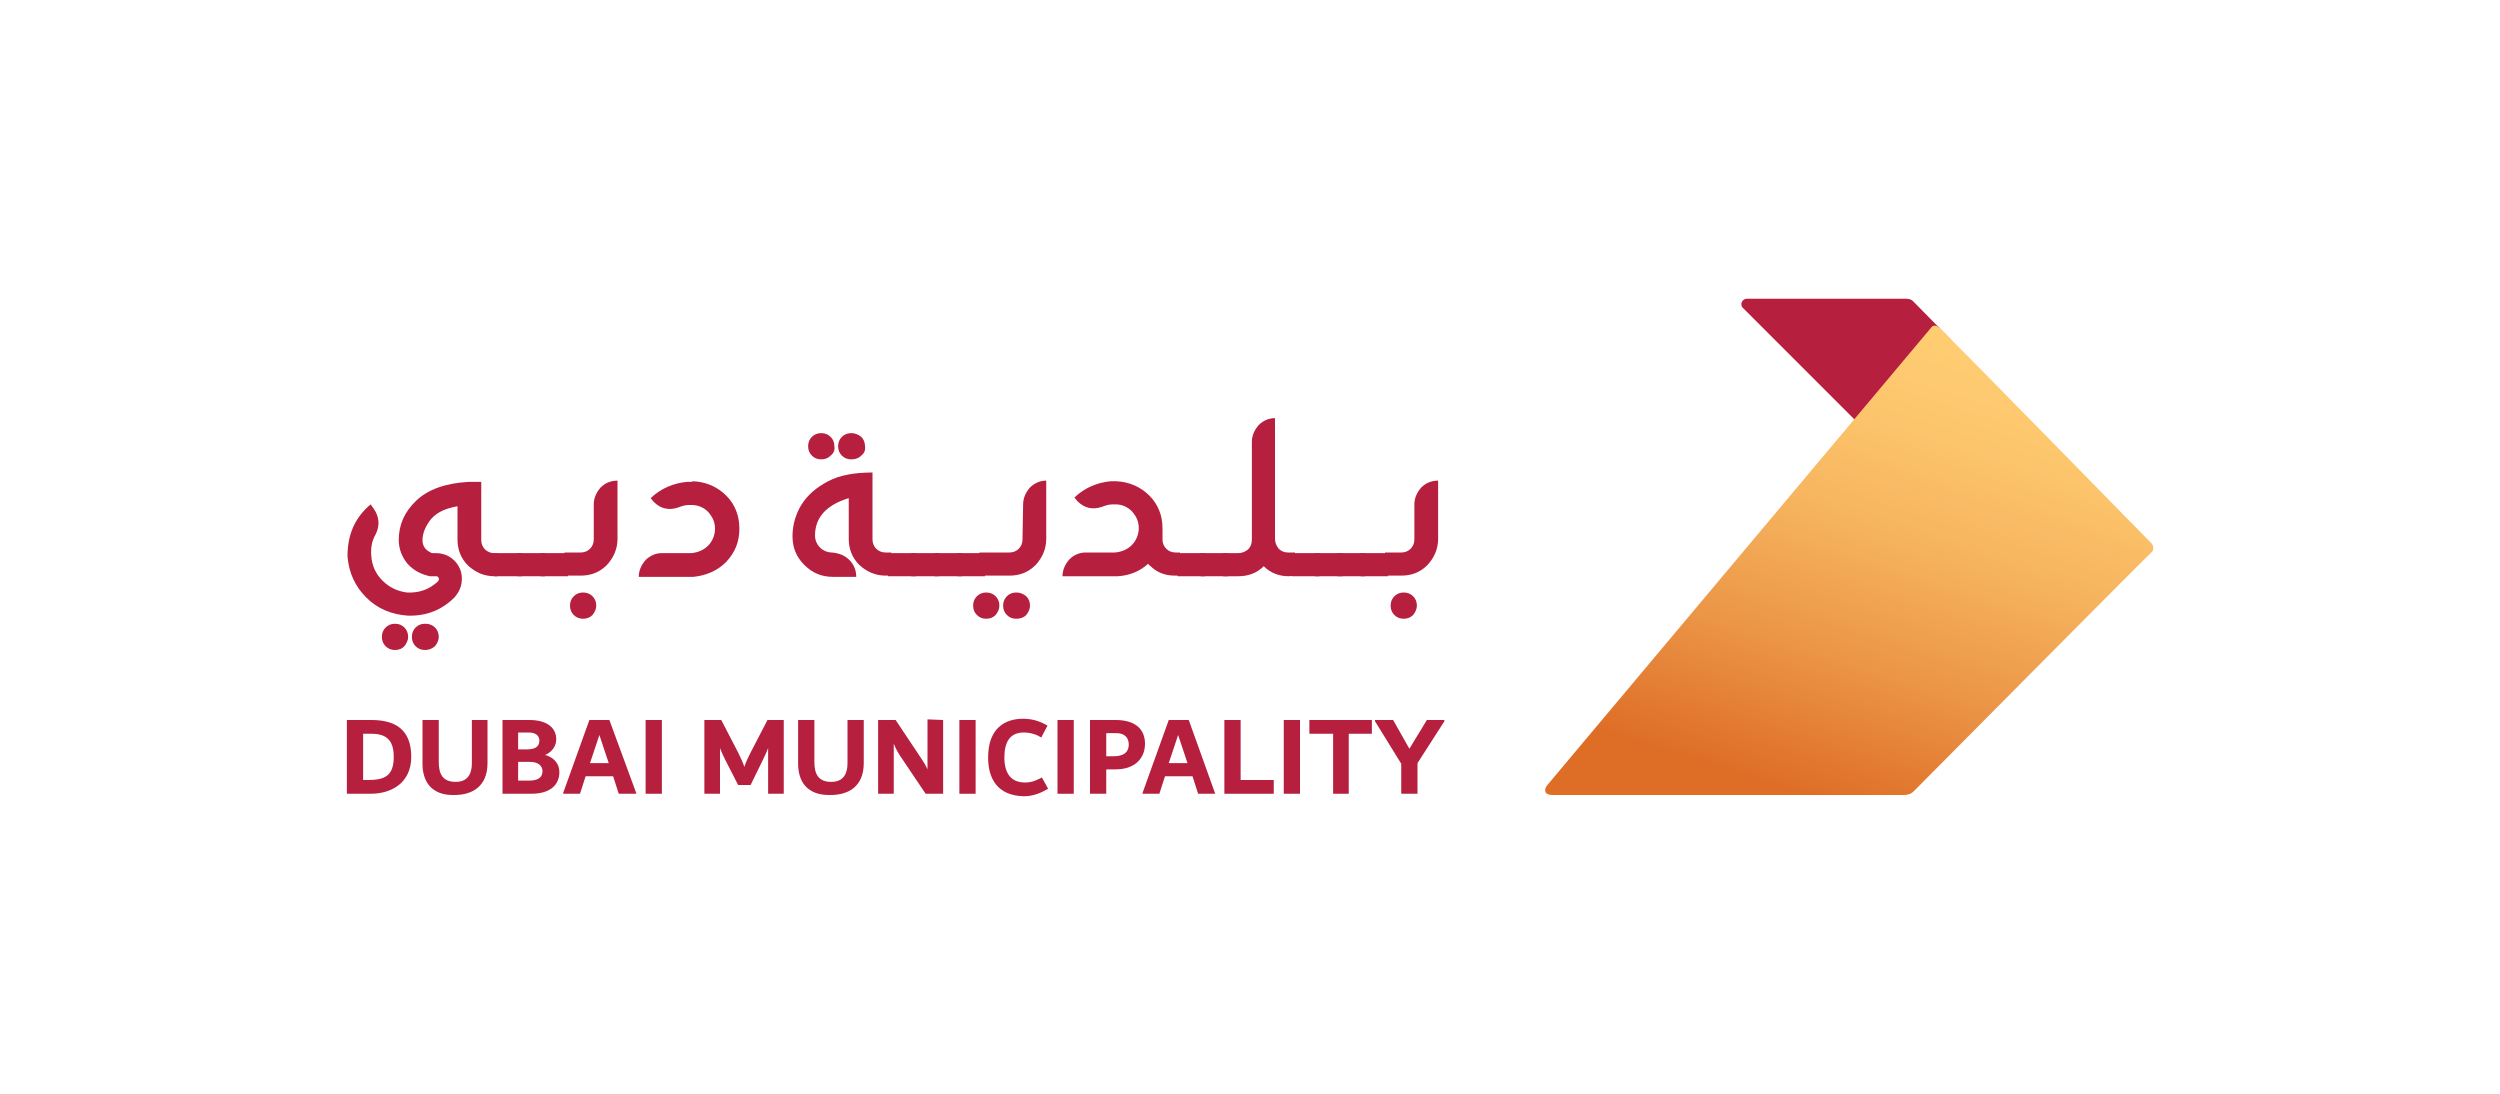 <?xml version="1.0" encoding="utf-8"?>
<!-- Generator: Adobe Illustrator 28.3.0, SVG Export Plug-In . SVG Version: 6.00 Build 0)  -->
<svg version="1.1" id="Layer_1" xmlns="http://www.w3.org/2000/svg" xmlns:xlink="http://www.w3.org/1999/xlink" x="0px" y="0px" viewBox="0 0 400 175" style="enable-background:new 0 0 400 175;" xml:space="preserve">
<style type="text/css">
	.st0{fill:#B61F3E;}
	.st1{clip-path:url(#SVGID_00000051359527220747962330000001034814267939743155_);}
	.st2{fill:url(#SVGID_00000043431397746189091470000013512333790018214300_);}
</style>
<g>
	<path class="st0" d="M65.8,121.1c0,4.1-3.1,5.9-6.5,5.9h-3.8v-11.8h3.9C63.1,115.2,65.8,116.6,65.8,121.1 M63,121.1
		c0-2.8-1.3-3.7-3.6-3.7h-1.3v7.4h0.8C61.6,124.8,63,124.1,63,121.1"/>
	<g>
		<path class="st0" d="M73.2,81c-0.5,0.1-1,0.2-1.3,0.3c-1.4,0.4-2.5,1.1-3.2,2.1c-0.7,1-1.1,2-1.1,3c0,0.5,0.1,0.9,0.4,1.3
			c0.3,0.4,0.7,0.6,1.1,0.8c0,0,0.1,0,0.2,0c0.1,0,0.1,0,0.2,0c0.1,0,0.1,0,0.2,0l0,0h0c1.2,0,2.2,0.4,3,1.2
			c0.8,0.8,1.2,1.8,1.2,2.9c0,1.1-0.4,2.1-1.2,3c-2,2-4.5,3-7.5,2.9c-2.6-0.2-4.8-1.1-6.6-2.9c-1.8-1.8-2.8-4-3-6.6
			c0-3.5,1.2-6.2,3.7-8.3l0.5,0.7c0.9,1.3,1,2.7,0.3,4.1c-0.6,1-0.8,2.2-0.7,3.4c0.1,1.6,0.7,2.9,1.8,4c1.1,1.1,2.4,1.7,3.9,1.9
			c2,0.1,3.6-0.5,5-1.8c0.1-0.2,0.2-0.3,0.1-0.5c-0.1-0.2-0.2-0.3-0.4-0.3c-0.2,0-0.4,0-0.6,0c-0.2,0-0.3,0-0.4,0
			c-1.4-0.3-2.6-0.9-3.6-2c-0.9-1.1-1.4-2.4-1.4-3.8c0-2.4,0.9-4.5,2.8-6.3c1.9-1.8,4.7-2.8,8.4-3H77v9.3c0,0.6,0.2,1.1,0.6,1.5
			c0.4,0.4,0.9,0.6,1.5,0.6h0.5v3.7h-0.5c-1.6,0-3-0.6-4.2-1.7c-1.2-1.2-1.7-2.6-1.7-4.2L73.2,81C73.3,81,73.2,81,73.2,81
			 M65.3,101.9c0-0.6-0.2-1.1-0.6-1.5c-0.4-0.4-0.9-0.6-1.5-0.6c-0.6,0-1.1,0.2-1.5,0.6c-0.4,0.4-0.6,0.9-0.6,1.5
			c0,0.6,0.2,1.1,0.6,1.5c0.4,0.4,0.9,0.6,1.5,0.6c0.6,0,1.1-0.2,1.5-0.6C65,103,65.3,102.5,65.3,101.9 M70.2,101.9
			c0-0.6-0.2-1.1-0.6-1.5c-0.4-0.4-0.9-0.6-1.6-0.6c-0.6,0-1.1,0.2-1.5,0.6c-0.4,0.4-0.6,0.9-0.6,1.5c0,0.6,0.2,1.1,0.6,1.5
			c0.4,0.4,0.9,0.6,1.5,0.6c0.6,0,1.1-0.2,1.6-0.6C69.9,103,70.2,102.5,70.2,101.9"/>
		<rect x="79.1" y="88.5" class="st0" width="4.4" height="3.7"/>
		<rect x="82.8" y="88.5" class="st0" width="4.4" height="3.7"/>
		<rect x="86.5" y="88.5" class="st0" width="4.4" height="3.7"/>
		<path class="st0" d="M95,80.7c0-1,0.4-1.9,1.1-2.7c0.7-0.7,1.6-1.1,2.7-1.1v9.3c0,1.6-0.6,3-1.7,4.2c-1.2,1.2-2.6,1.7-4.2,1.7
			h-2.6v-3.7h2.6c0.6,0,1.1-0.2,1.5-0.6c0.4-0.4,0.6-0.9,0.6-1.5L95,80.7L95,80.7z M94.8,98.4c-0.4,0.4-0.9,0.6-1.5,0.6
			c-0.6,0-1.1-0.2-1.5-0.6c-0.4-0.4-0.6-0.9-0.6-1.5c0-0.6,0.2-1.1,0.6-1.5c0.4-0.4,0.9-0.6,1.5-0.6c0.6,0,1.1,0.2,1.5,0.6
			c0.4,0.4,0.6,0.9,0.6,1.5C95.4,97.4,95.2,97.9,94.8,98.4"/>
		<path class="st0" d="M110.9,77c2.1,0.1,3.9,0.9,5.3,2.3c1.4,1.4,2.1,3.2,2.1,5.3c0,2.1-0.7,3.8-2.1,5.3c-1.4,1.4-3.2,2.2-5.3,2.4
			h-8.7c0-1,0.4-1.9,1.1-2.7c0.7-0.7,1.6-1.1,2.6-1.1h4.7c1.1-0.1,2-0.5,2.7-1.2c0.7-0.7,1.1-1.7,1.1-2.7c0-1.1-0.4-1.9-1.1-2.7
			c-0.7-0.7-1.6-1.1-2.6-1.1h-0.1c-0.1,0-0.2,0-0.3,0h-0.1c-0.6,0-1.2,0.2-1.7,0.4c-1.5,0.5-2.8,0.2-3.9-0.9l-0.5-0.6
			c1.7-1.6,3.7-2.4,5.8-2.6c0.2,0,0.5,0,0.7,0L110.9,77L110.9,77z"/>
		<path class="st0" d="M135.9,89.6c0.7,0.7,1.1,1.6,1.1,2.7h-3.7c-1.8,0-3.3-0.6-4.6-1.9c-1.3-1.3-1.9-2.8-1.9-4.6
			c0-1.8,0.5-3.5,1.4-5c1-1.6,2.4-2.8,4.3-3.8c1.9-1,4.3-1.4,7.1-1.4v10.7c0,0.6,0.2,1.1,0.6,1.5c0.4,0.4,0.9,0.6,1.5,0.6h0.9v3.7
			h-0.9c-1.6,0-3-0.6-4.2-1.7c-1.2-1.2-1.7-2.6-1.7-4.2v-6.5c-3.6,1.1-5.4,3.1-5.4,6c0,0.7,0.3,1.4,0.8,1.9c0.5,0.5,1.2,0.8,1.9,0.8
			C134.3,88.5,135.2,88.9,135.9,89.6 M132.9,72.9c-0.4,0.4-0.9,0.6-1.5,0.6c-0.6,0-1.1-0.2-1.5-0.6c-0.4-0.4-0.6-0.9-0.6-1.5
			c0-0.6,0.2-1.1,0.6-1.5c0.4-0.4,0.9-0.6,1.5-0.6c0.6,0,1.1,0.2,1.5,0.6c0.4,0.4,0.6,0.9,0.6,1.5C133.6,72,133.4,72.5,132.9,72.9
			 M137.8,72.9c-0.4,0.4-0.9,0.6-1.6,0.6c-0.6,0-1.1-0.2-1.5-0.6c-0.4-0.4-0.6-0.9-0.6-1.5c0-0.6,0.2-1.1,0.6-1.5
			c0.4-0.4,0.9-0.6,1.5-0.6c0.6,0,1.1,0.2,1.6,0.6c0.4,0.4,0.6,0.9,0.6,1.5C138.5,72,138.3,72.5,137.8,72.9"/>
		<rect x="142.1" y="88.5" class="st0" width="4.4" height="3.7"/>
		<rect x="145.8" y="88.5" class="st0" width="4.4" height="3.7"/>
		<rect x="149.5" y="88.5" class="st0" width="4.4" height="3.7"/>
		<rect x="153.2" y="88.5" class="st0" width="4.4" height="3.7"/>
		<path class="st0" d="M159.3,98.4c-0.4,0.4-0.9,0.6-1.5,0.6c-0.6,0-1.1-0.2-1.5-0.6c-0.4-0.4-0.6-0.9-0.6-1.5
			c0-0.6,0.2-1.1,0.6-1.5c0.4-0.4,0.9-0.6,1.5-0.6c0.6,0,1.1,0.2,1.5,0.6c0.4,0.4,0.6,0.9,0.6,1.5C159.9,97.4,159.7,97.9,159.3,98.4
			 M163.7,80.7c0-1,0.4-1.9,1.1-2.7c0.7-0.7,1.6-1.1,2.6-1.1v9.3c0,1.6-0.6,3-1.7,4.2c-1.2,1.2-2.6,1.7-4.2,1.7h-4.8v-3.7h4.8
			c0.6,0,1.1-0.2,1.5-0.6c0.4-0.4,0.6-0.9,0.6-1.5L163.7,80.7L163.7,80.7L163.7,80.7z M164.2,98.4c-0.4,0.4-0.9,0.6-1.6,0.6
			c-0.6,0-1.1-0.2-1.5-0.6c-0.4-0.4-0.6-0.9-0.6-1.5c0-0.6,0.2-1.1,0.6-1.5c0.4-0.4,0.9-0.6,1.5-0.6c0.6,0,1.1,0.2,1.6,0.6
			c0.4,0.4,0.6,0.9,0.6,1.5C164.8,97.4,164.6,97.9,164.2,98.4"/>
		<path class="st0" d="M183.7,90.2c-1.3,1.2-3,1.9-4.9,2H170c0-1,0.4-1.9,1.1-2.7c0.7-0.7,1.6-1.1,2.6-1.1h4.7
			c1.1-0.1,2-0.5,2.7-1.2c0.7-0.7,1.1-1.7,1.1-2.7c0-1.1-0.4-1.9-1.1-2.7c-0.7-0.7-1.6-1.1-2.6-1.1h-0.2c-0.1,0-0.2,0-0.3,0h0
			c-0.6,0-1.2,0.2-1.7,0.4c-1.5,0.5-2.8,0.2-3.9-0.9l-0.5-0.6c1.7-1.6,3.7-2.4,5.8-2.6c0.2,0,0.5,0,0.7,0h0.2
			c2.1,0.1,3.9,0.9,5.3,2.3c1.4,1.4,2.1,3.2,2.1,5.2v1.8c0,0.6,0.2,1.1,0.6,1.5c0.4,0.4,0.9,0.6,1.5,0.6h0.7v3.7H188
			c-1.6,0-2.9-0.5-4-1.6C183.9,90.5,183.8,90.3,183.7,90.2"/>
		<rect x="188.4" y="88.5" class="st0" width="4.4" height="3.7"/>
		<rect x="192.1" y="88.5" class="st0" width="4.4" height="3.7"/>
		<path class="st0" d="M206.2,92.2c-1.5,0-2.9-0.5-4-1.6c-1.1,1.1-2.5,1.6-4.1,1.6h-2.4v-3.7h2.4c0.6,0,1.1-0.2,1.6-0.6
			c0.4-0.4,0.6-0.9,0.6-1.6V70.7c0-1,0.4-1.9,1.1-2.7c0.7-0.7,1.6-1.1,2.6-1.1v19.3c0,0.6,0.2,1.1,0.6,1.6c0.4,0.4,0.9,0.6,1.5,0.6
			h1.1v3.7L206.2,92.2L206.2,92.2z"/>
		<rect x="206.7" y="88.5" class="st0" width="4.4" height="3.7"/>
		<rect x="210.4" y="88.5" class="st0" width="4.4" height="3.7"/>
		<rect x="214" y="88.5" class="st0" width="4.4" height="3.7"/>
		<rect x="217.7" y="88.5" class="st0" width="4.4" height="3.7"/>
		<path class="st0" d="M226.3,80.7c0-1,0.4-1.9,1.1-2.7c0.7-0.7,1.6-1.1,2.7-1.1v9.3c0,1.6-0.6,3-1.7,4.2c-1.2,1.2-2.6,1.7-4.2,1.7
			h-2.6v-3.7h2.6c0.6,0,1.1-0.2,1.5-0.6c0.4-0.4,0.6-0.9,0.6-1.5L226.3,80.7L226.3,80.7z M226.1,98.4c-0.4,0.4-0.9,0.6-1.5,0.6
			c-0.6,0-1.1-0.2-1.5-0.6c-0.4-0.4-0.6-0.9-0.6-1.5c0-0.6,0.2-1.1,0.6-1.5c0.4-0.4,0.9-0.6,1.5-0.6c0.6,0,1.1,0.2,1.5,0.6
			c0.4,0.4,0.6,0.9,0.6,1.5C226.7,97.4,226.5,97.9,226.1,98.4"/>
		<path class="st0" d="M67.6,122.2v-7h2.6v6.7c0,1.9,0.6,3.2,2.7,3.2c2.1,0,2.6-1.5,2.6-3v-6.9H78v6.9c0,3.7-2.4,5.1-5.3,5.1
			C69,127.3,67.6,125,67.6,122.2"/>
		<path class="st0" d="M89.5,123.5c0,2.2-1.6,3.5-4.5,3.5h-4.6v-11.8h4.3c2.9,0,4.3,1.3,4.3,3.1c0,1-0.6,2-1.8,2.5
			C88.8,121.2,89.5,122.4,89.5,123.5 M82.9,117.2v2.7h1.4c1.1,0,2-0.3,2-1.4c0-0.8-0.6-1.3-1.7-1.3L82.9,117.2L82.9,117.2
			L82.9,117.2z M86.8,123.4c0-0.8-0.6-1.5-2-1.5h-1.9v3h1.8C86.3,124.9,86.8,124.2,86.8,123.4"/>
		<path class="st0" d="M101.8,126.9v0.1h-2.8l-0.9-2.8h-4.4l-0.9,2.8h-2.7v-0.1l4.2-11.7h3.2L101.8,126.9
			C101.8,126.9,101.8,126.9,101.8,126.9z M97.4,122.1l-1.5-4.5l-1.5,4.5H97.4L97.4,122.1z"/>
		<rect x="103.3" y="115.2" class="st0" width="2.6" height="11.8"/>
		<path class="st0" d="M125.4,115.2V127h-2.5v-7.3c-0.2,0.5-0.4,1-0.8,1.8l-2,4.1h-2l-2.1-4.1c-0.4-0.8-0.6-1.3-0.8-1.8v7.3h-2.5
			v-11.8h2.7l2.7,5.2c0.4,0.8,0.8,1.7,1,2.3c0.2-0.7,0.6-1.5,1-2.3l2.7-5.2H125.4z"/>
		<path class="st0" d="M127.7,122.2v-7h2.6v6.7c0,1.9,0.6,3.2,2.7,3.2c2.1,0,2.6-1.5,2.6-3v-6.9h2.6v6.9c0,3.7-2.4,5.1-5.3,5.1
			C129.1,127.3,127.7,125,127.7,122.2"/>
		<path class="st0" d="M150.9,115.2V127h-2.8l-3.7-5.5c-0.5-0.7-1-1.5-1.4-2.5v8h-2.5v-11.8h2.8l4,6c0.4,0.6,0.8,1.2,1.1,1.9v-8
			L150.9,115.2L150.9,115.2z"/>
		<rect x="153.5" y="115.2" class="st0" width="2.6" height="11.8"/>
		<path class="st0" d="M158.1,121.2c0-4.7,2.7-6.2,5.6-6.2c1.5,0,2.7,0.4,3.9,1.1l-1,1.9c-0.6-0.4-1.6-0.8-2.8-0.8
			c-2.2,0-3.1,1.5-3.1,4c0,2.7,1.2,4,3.3,4c1.2,0,1.9-0.4,2.7-0.8l1,1.8c-1.2,0.7-2.4,1.2-3.9,1.2
			C159.6,127.3,158.1,124.6,158.1,121.2"/>
		<rect x="169.2" y="115.2" class="st0" width="2.6" height="11.8"/>
		<path class="st0" d="M183.2,119c0,2.3-1.6,4.1-4.7,4.1H177v3.9h-2.6v-11.8h4.1C181.8,115.2,183.2,116.8,183.2,119 M180.6,119.1
			c0-1.2-0.8-1.8-2-1.8H177v3.7h1.2C179.6,121,180.6,120.5,180.6,119.1"/>
		<path class="st0" d="M194.4,126.9v0.1h-2.7l-0.9-2.8h-4.4l-0.9,2.8h-2.7v-0.1l4.2-11.7h3.2L194.4,126.9L194.4,126.9L194.4,126.9z
			 M190,122.1l-1.5-4.5l-1.5,4.5H190L190,122.1z"/>
		<polygon class="st0" points="203.8,124.8 203.8,127 195.9,127 195.9,115.2 198.5,115.2 198.5,124.8 		"/>
		<rect x="205.4" y="115.2" class="st0" width="2.6" height="11.8"/>
		<polygon class="st0" points="219.5,117.4 215.8,117.4 215.8,127 213.3,127 213.3,117.4 209.5,117.4 209.5,115.2 219.5,115.2 		"/>
		<polygon class="st0" points="231.1,115.4 226.8,122.1 226.8,127 224.2,127 224.2,122.2 220,115.4 220,115.2 222.9,115.2 
			225.5,119.8 228.3,115.2 231.1,115.2 		"/>
		<g>
			<path class="st0" d="M299.4,69.8l12.9-15.3c0,0-6-6.1-6.2-6.3c-0.2-0.2-0.5-0.4-1.1-0.4h-25.5c-0.8,0-1.2,1-0.6,1.5
				C284,54.4,299.4,69.8,299.4,69.8"/>
			<g>
				<defs>
					<path id="SVGID_1_" d="M309,52.4c-3.2,3.8-60.9,72.6-61.5,73.3c-0.5,0.7-0.4,1.5,0.9,1.5h56.2c1,0,1.4-0.4,1.7-0.7
						c0.3-0.3,35-35.3,38-38.2c0.3-0.3,0.3-0.9,0-1.3c-5.5-5.6-28.1-28.7-34-34.6c0,0,0,0-0.1,0c-0.2-0.2-0.4-0.3-0.7-0.3
						C309.4,52.1,309.1,52.2,309,52.4"/>
				</defs>
				<clipPath id="SVGID_00000118367291164811902340000008832931465111909538_">
					<use xlink:href="#SVGID_1_" style="overflow:visible;"/>
				</clipPath>
				<g style="clip-path:url(#SVGID_00000118367291164811902340000008832931465111909538_);">
					
						<linearGradient id="SVGID_00000054243148441398862120000013586440847732679091_" gradientUnits="userSpaceOnUse" x1="-420.831" y1="555.171" x2="-418.919" y2="555.171" gradientTransform="matrix(-11.979 37.451 -37.451 -11.979 16057.702 22465.482)">
						<stop offset="0" style="stop-color:#FFCC72"/>
						<stop offset="0.172" style="stop-color:#FCC56C"/>
						<stop offset="0.414" style="stop-color:#F6B35E"/>
						<stop offset="0.697" style="stop-color:#EB9546"/>
						<stop offset="1" style="stop-color:#DE6D26"/>
					</linearGradient>
					<polyline style="fill:url(#SVGID_00000054243148441398862120000013586440847732679091_);" points="256.1,23.8 225.2,120.2 
						335.6,155.5 366.4,59.1 256.1,23.8 					"/>
				</g>
			</g>
		</g>
	</g>
</g>
</svg>

